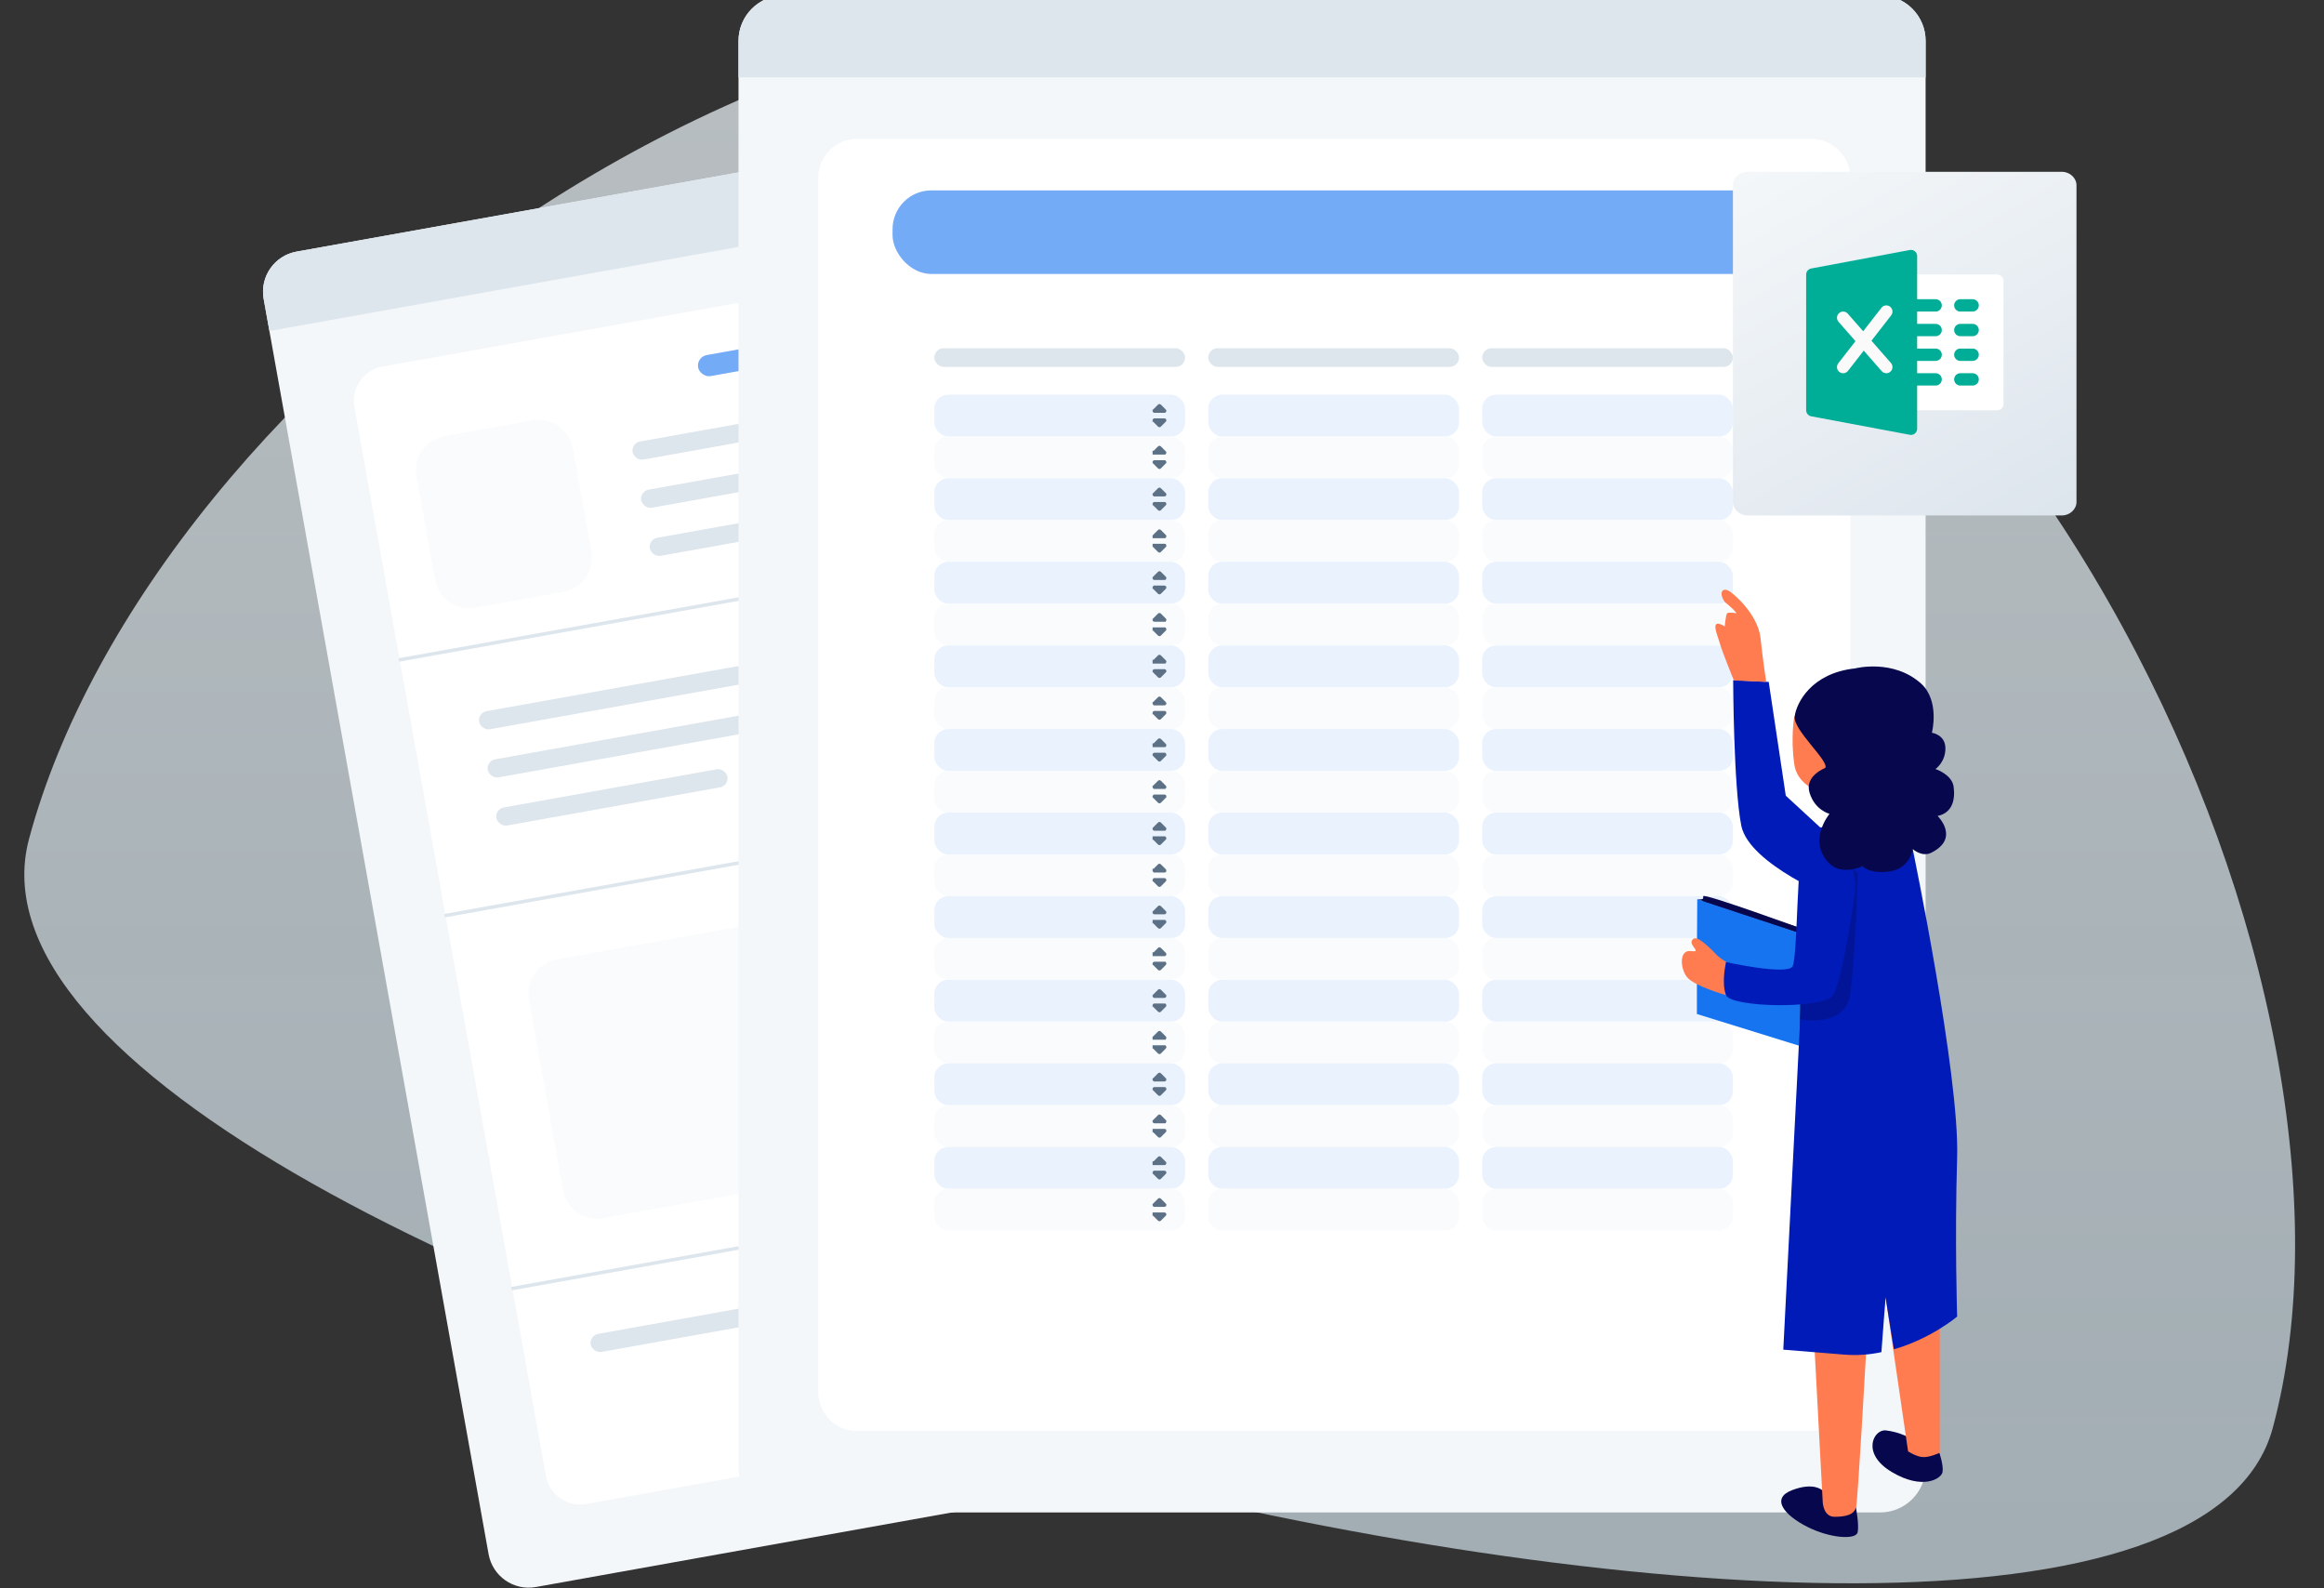 <svg width="382" height="261" viewBox="0 0 382 261" fill="none" xmlns="http://www.w3.org/2000/svg">
<rect x="0" y="0" width="382" height="261" fill="#333333" stroke="none"/>
<g clip-path="url(#clip0_1318_1925)">
<path opacity="0.7" fill-rule="evenodd" clip-rule="evenodd" d="M373.584 234.66C392.836 163.073 334.742 31.738 234.682 5.024C134.621 -21.689 24.829 63.29 4.786 137.817C-15.256 212.343 354.333 306.247 373.584 234.66Z" fill="url(#paint0_linear_1318_1925)"/>
<path d="M246.66 232.401C250.299 231.749 252.719 228.272 252.067 224.634C240.058 157.62 227.107 85.351 215.098 18.338C214.446 14.7 210.968 12.279 207.33 12.931L48.745 41.351C45.107 42.003 42.686 45.48 43.338 49.118C55.348 116.132 68.299 188.401 80.309 255.414C80.961 259.052 84.438 261.473 88.076 260.821C140.938 251.348 193.799 241.874 246.66 232.401Z" fill="#F4F7F9"/>
<path d="M234.441 222.425C237.541 221.869 239.604 218.906 239.048 215.806C228.82 158.735 217.791 97.188 207.563 40.117C207.008 37.017 204.044 34.955 200.944 35.51L62.864 60.255C59.764 60.811 57.701 63.774 58.256 66.874C68.484 123.945 79.514 185.492 89.741 242.563C90.297 245.663 93.26 247.725 96.36 247.17C142.387 238.921 188.414 230.673 234.441 222.425Z" fill="white"/>
<rect x="78.492" y="117.147" width="78.513" height="3.014" rx="1.507" transform="rotate(-10.16 78.492 117.147)" fill="#DDE5ED"/>
<rect x="79.909" y="125.058" width="103.555" height="3.014" rx="1.507" transform="rotate(-10.16 79.909 125.058)" fill="#DDE5ED"/>
<rect x="81.327" y="132.967" width="38.579" height="3.014" rx="1.507" transform="rotate(-10.16 81.327 132.967)" fill="#DDE5ED"/>
<rect x="96.831" y="219.484" width="38.579" height="3.014" rx="1.507" transform="rotate(-10.16 96.831 219.484)" fill="#DDE5ED"/>
<rect x="123.965" y="125.327" width="24.366" height="3.014" rx="1.507" transform="rotate(-10.16 123.965 125.327)" fill="#DDE5ED"/>
<rect x="139.469" y="211.842" width="24.366" height="3.014" rx="1.507" transform="rotate(-10.16 139.469 211.842)" fill="#DDE5ED"/>
<rect x="152.612" y="120.192" width="12.183" height="3.014" rx="1.507" transform="rotate(-10.16 152.612 120.192)" fill="#DDE5ED"/>
<rect x="168.117" y="206.709" width="12.183" height="3.014" rx="1.507" transform="rotate(-10.16 168.117 206.709)" fill="#DDE5ED"/>
<rect x="142.005" y="226.695" width="20.09" height="3.014" rx="1.507" transform="rotate(-10.16 142.005 226.695)" fill="#DDE5ED"/>
<rect x="169.268" y="117.209" width="14.89" height="3.014" rx="1.507" transform="rotate(-10.16 169.268 117.209)" fill="#DDE5ED"/>
<rect x="184.772" y="203.724" width="14.89" height="3.014" rx="1.507" transform="rotate(-10.16 184.772 203.724)" fill="#DDE5ED"/>
<rect x="188.588" y="113.745" width="17.598" height="3.014" rx="1.507" transform="rotate(-10.16 188.588 113.745)" fill="#DDE5ED"/>
<rect x="204.092" y="200.261" width="17.598" height="3.014" rx="1.507" transform="rotate(-10.16 204.092 200.261)" fill="#DDE5ED"/>
<rect x="163.768" y="101.865" width="39.933" height="3.014" rx="1.507" transform="rotate(-10.16 163.768 101.865)" fill="#DDE5ED"/>
<rect x="187.17" y="105.835" width="17.598" height="3.516" rx="1.758" transform="rotate(-10.16 187.17 105.835)" fill="#DDE5ED"/>
<path d="M92.608 97.27C95.708 96.714 97.77 93.751 97.215 90.651C96.212 85.058 95.179 79.291 94.177 73.697C93.621 70.597 90.658 68.535 87.558 69.09L73.076 71.686C69.976 72.241 67.913 75.204 68.469 78.304C69.471 83.898 70.505 89.665 71.507 95.258C72.063 98.358 75.026 100.421 78.126 99.865C82.953 99 87.78 98.135 92.608 97.27Z" fill="#F9FBFC"/>
<path d="M212.523 179.872C215.623 179.316 217.686 176.353 217.13 173.253C215.29 162.983 213.363 152.232 211.522 141.962C210.967 138.862 208.004 136.8 204.904 137.355L91.547 157.67C88.447 158.225 86.384 161.188 86.94 164.288C88.78 174.558 90.707 185.31 92.547 195.58C93.103 198.68 96.066 200.742 99.166 200.186C136.952 193.415 174.737 186.643 212.523 179.872Z" fill="#F9FBFC"/>
<line x1="65.56" y1="108.461" x2="214.867" y2="81.704" stroke="#DDE5ED" stroke-width="0.57"/>
<line x1="73.091" y1="150.483" x2="222.398" y2="123.726" stroke="#DDE5ED" stroke-width="0.57"/>
<line x1="84.077" y1="211.785" x2="233.384" y2="185.028" stroke="#DDE5ED" stroke-width="0.57"/>
<rect x="103.716" y="72.829" width="58.261" height="3.014" rx="1.507" transform="rotate(-10.16 103.716 72.829)" fill="#DDE5ED"/>
<rect x="105.133" y="80.739" width="76.845" height="3.014" rx="1.507" transform="rotate(-10.16 105.133 80.739)" fill="#DDE5ED"/>
<rect x="106.551" y="88.65" width="28.628" height="3.014" rx="1.507" transform="rotate(-10.16 106.551 88.65)" fill="#DDE5ED"/>
<rect x="138.191" y="82.979" width="18.081" height="3.014" rx="1.507" transform="rotate(-10.16 138.191 82.979)" fill="#DDE5ED"/>
<rect x="159.449" y="79.17" width="9.041" height="3.014" rx="1.507" transform="rotate(-10.16 159.449 79.17)" fill="#DDE5ED"/>
<rect x="171.808" y="76.954" width="11.05" height="3.014" rx="1.507" transform="rotate(-10.16 171.808 76.954)" fill="#DDE5ED"/>
<rect x="186.145" y="74.385" width="13.059" height="3.014" rx="1.507" transform="rotate(-10.16 186.145 74.385)" fill="#DDE5ED"/>
<rect x="166.996" y="61.489" width="29.633" height="3.014" rx="1.507" transform="rotate(-10.16 166.996 61.489)" fill="#DDE5ED"/>
<rect x="184.728" y="66.476" width="13.059" height="3.516" rx="1.758" transform="rotate(-10.16 184.728 66.476)" fill="#DDE5ED"/>
<rect x="114.443" y="58.661" width="37.669" height="3.516" rx="1.758" transform="rotate(-10.16 114.443 58.661)" fill="#1774F0" fill-opacity="0.6"/>
<rect x="166.141" y="221.861" width="15.57" height="3.516" rx="1.758" transform="rotate(-10.16 166.141 221.861)" fill="#1774F0" fill-opacity="0.6"/>
<path d="M43.338 49.119C42.686 45.481 45.107 42.003 48.745 41.351L207.33 12.931C210.968 12.279 214.446 14.7 215.098 18.338L216.043 23.614L44.284 54.395L43.338 49.119Z" fill="#DDE5ED"/>
<path d="M309.032 248.566C313.166 248.566 316.516 245.216 316.516 241.083C316.516 164.952 316.516 82.851 316.516 6.72C316.516 2.587 313.166 -0.763 309.032 -0.763H128.872C124.739 -0.763 121.389 2.587 121.389 6.72C121.389 82.851 121.389 164.952 121.389 241.083C121.389 245.216 124.74 248.566 128.873 248.566C188.926 248.566 248.979 248.566 309.032 248.566Z" fill="#F4F7F9"/>
<path d="M297.744 235.176C301.266 235.176 304.121 232.321 304.121 228.799C304.121 163.964 304.121 94.043 304.121 29.208C304.121 25.686 301.266 22.831 297.744 22.831H140.877C137.355 22.831 134.5 25.686 134.5 29.208C134.5 94.043 134.5 163.964 134.5 228.799C134.5 232.321 137.355 235.176 140.877 235.176C193.166 235.176 245.455 235.176 297.744 235.176Z" fill="white"/>
<rect x="153.579" y="57.237" width="41.211" height="3.053" rx="1.526" fill="#DDE5ED"/>
<rect x="153.579" y="64.869" width="41.211" height="6.868" rx="2.289" fill="#DAE9FC" fill-opacity="0.6"/>
<path d="M189.753 67.518L190.572 66.7C190.578 66.694 190.587 66.694 190.593 66.7L191.411 67.518C191.415 67.521 191.416 67.523 191.416 67.523L191.416 67.524C191.416 67.525 191.417 67.529 191.414 67.534C191.412 67.54 191.409 67.543 191.408 67.543L191.406 67.544C191.406 67.544 191.404 67.545 191.399 67.545H189.762C189.758 67.545 189.756 67.544 189.755 67.544L189.755 67.544C189.754 67.543 189.751 67.541 189.749 67.536C189.747 67.531 189.747 67.527 189.748 67.526C189.748 67.525 189.748 67.525 189.748 67.524C189.749 67.523 189.75 67.521 189.753 67.518ZM190.572 69.909L189.753 69.091C189.75 69.087 189.749 69.085 189.748 69.085C189.748 69.084 189.748 69.083 189.748 69.083C189.747 69.081 189.747 69.077 189.749 69.072C189.751 69.067 189.754 69.065 189.755 69.064L189.755 69.064C189.756 69.064 189.758 69.063 189.762 69.063H191.399C191.404 69.063 191.406 69.064 191.406 69.064L191.408 69.065C191.409 69.066 191.412 69.069 191.414 69.074C191.417 69.079 191.416 69.083 191.416 69.084L191.416 69.085C191.416 69.086 191.415 69.088 191.411 69.091L190.593 69.909C190.587 69.915 190.578 69.915 190.572 69.909Z" fill="#5D7186" stroke="#5D7186" stroke-width="0.6"/>
<rect x="153.579" y="71.737" width="41.211" height="6.868" rx="2.289" fill="#F9FBFC"/>
<path d="M189.753 74.386L190.572 73.568C190.578 73.562 190.587 73.562 190.593 73.568L191.411 74.386C191.415 74.389 191.416 74.391 191.416 74.392L191.416 74.393C191.416 74.394 191.417 74.398 191.414 74.403C191.412 74.408 191.409 74.411 191.408 74.412L191.406 74.413C191.406 74.413 191.404 74.413 191.399 74.413H189.762C189.758 74.413 189.756 74.413 189.755 74.413L189.755 74.412C189.754 74.412 189.751 74.41 189.749 74.405C189.747 74.4 189.747 74.396 189.748 74.394C189.748 74.394 189.748 74.393 189.748 74.392C189.749 74.392 189.75 74.389 189.753 74.386ZM190.572 76.777L189.753 75.959C189.75 75.956 189.749 75.954 189.748 75.953C189.748 75.952 189.748 75.952 189.748 75.951C189.747 75.95 189.747 75.946 189.749 75.941C189.751 75.936 189.754 75.933 189.755 75.933L189.755 75.933C189.756 75.933 189.758 75.932 189.762 75.932H191.399C191.404 75.932 191.406 75.933 191.406 75.933L191.408 75.933C191.409 75.934 191.412 75.937 191.414 75.942C191.417 75.948 191.416 75.951 191.416 75.953L191.416 75.954C191.416 75.954 191.415 75.956 191.411 75.959L190.593 76.777C190.587 76.783 190.578 76.783 190.572 76.777Z" fill="#5D7186" stroke="#5D7186" stroke-width="0.6"/>
<rect x="153.579" y="78.606" width="41.211" height="6.868" rx="2.289" fill="#DAE9FC" fill-opacity="0.6"/>
<path d="M189.753 81.254L190.572 80.437C190.578 80.431 190.587 80.431 190.593 80.437L191.411 81.254C191.415 81.258 191.416 81.26 191.416 81.26L191.416 81.261C191.416 81.262 191.417 81.266 191.414 81.271C191.412 81.277 191.409 81.279 191.408 81.28L191.406 81.281C191.406 81.281 191.404 81.282 191.399 81.282H189.762C189.758 81.282 189.756 81.281 189.755 81.281L189.755 81.281C189.754 81.28 189.751 81.278 189.749 81.273C189.747 81.268 189.747 81.264 189.748 81.263C189.748 81.262 189.748 81.261 189.748 81.261C189.749 81.26 189.75 81.258 189.753 81.254ZM190.572 83.645L189.753 82.828C189.75 82.824 189.749 82.822 189.748 82.821C189.748 82.821 189.748 82.82 189.748 82.82C189.747 82.818 189.747 82.814 189.749 82.809C189.751 82.804 189.754 82.802 189.755 82.801L189.755 82.801C189.756 82.801 189.758 82.8 189.762 82.8H191.399C191.404 82.8 191.406 82.801 191.406 82.801L191.408 82.802C191.409 82.803 191.412 82.805 191.414 82.811C191.417 82.816 191.416 82.82 191.416 82.821L191.416 82.822C191.416 82.822 191.415 82.824 191.411 82.828L190.593 83.645C190.587 83.651 190.578 83.651 190.572 83.645Z" fill="#5D7186" stroke="#5D7186" stroke-width="0.6"/>
<rect x="153.579" y="85.474" width="41.211" height="6.868" rx="2.289" fill="#F9FBFC"/>
<path d="M189.753 88.123L190.572 87.305C190.578 87.299 190.587 87.299 190.593 87.305L191.411 88.123C191.415 88.126 191.416 88.128 191.416 88.128L191.416 88.13C191.416 88.131 191.417 88.135 191.414 88.14C191.412 88.145 191.409 88.148 191.408 88.149L191.406 88.149C191.406 88.15 191.404 88.15 191.399 88.15H189.762C189.758 88.15 189.756 88.15 189.755 88.15L189.755 88.149C189.754 88.149 189.751 88.147 189.749 88.141C189.747 88.136 189.747 88.133 189.748 88.131C189.748 88.13 189.748 88.13 189.748 88.129C189.749 88.128 189.75 88.126 189.753 88.123ZM190.572 90.514L189.753 89.696C189.75 89.693 189.749 89.691 189.748 89.69C189.748 89.689 189.748 89.689 189.748 89.688C189.747 89.686 189.747 89.683 189.749 89.677C189.751 89.672 189.754 89.67 189.755 89.67L189.755 89.669C189.756 89.669 189.758 89.669 189.762 89.669H191.399C191.404 89.669 191.406 89.669 191.406 89.669L191.408 89.67C191.409 89.671 191.412 89.674 191.414 89.679C191.417 89.684 191.416 89.688 191.416 89.689L191.416 89.691C191.416 89.691 191.415 89.693 191.411 89.696L190.593 90.514C190.587 90.52 190.578 90.52 190.572 90.514Z" fill="#5D7186" stroke="#5D7186" stroke-width="0.6"/>
<rect x="153.579" y="92.343" width="41.211" height="6.868" rx="2.289" fill="#DAE9FC" fill-opacity="0.6"/>
<path d="M189.753 94.991L190.572 94.174C190.578 94.168 190.587 94.168 190.593 94.174L191.411 94.991C191.415 94.995 191.416 94.996 191.416 94.997L191.416 94.998C191.416 94.999 191.417 95.003 191.414 95.008C191.412 95.013 191.409 95.016 191.408 95.017L191.406 95.018C191.406 95.018 191.404 95.019 191.399 95.019H189.762C189.758 95.019 189.756 95.018 189.755 95.018L189.755 95.018C189.754 95.017 189.751 95.015 189.749 95.01C189.747 95.005 189.747 95.001 189.748 94.999C189.748 94.999 189.748 94.998 189.748 94.998C189.749 94.997 189.75 94.995 189.753 94.991ZM190.572 97.382L189.753 96.564C189.75 96.561 189.749 96.559 189.748 96.558C189.748 96.558 189.748 96.557 189.748 96.556C189.747 96.555 189.747 96.551 189.749 96.546C189.751 96.541 189.754 96.539 189.755 96.538L189.755 96.538C189.756 96.538 189.758 96.537 189.762 96.537H191.399C191.404 96.537 191.406 96.538 191.406 96.538L191.408 96.539C191.409 96.54 191.412 96.542 191.414 96.548C191.417 96.553 191.416 96.557 191.416 96.558L191.416 96.559C191.416 96.559 191.415 96.561 191.411 96.564L190.593 97.382C190.587 97.388 190.578 97.388 190.572 97.382Z" fill="#5D7186" stroke="#5D7186" stroke-width="0.6"/>
<rect x="153.579" y="99.211" width="41.211" height="6.868" rx="2.289" fill="#F9FBFC"/>
<path d="M189.753 101.86L190.572 101.042C190.578 101.036 190.587 101.036 190.593 101.042L191.411 101.86C191.415 101.863 191.416 101.865 191.416 101.865L191.416 101.866C191.416 101.868 191.417 101.871 191.414 101.877C191.412 101.882 191.409 101.885 191.408 101.886L191.406 101.886C191.406 101.886 191.404 101.887 191.399 101.887H189.762C189.758 101.887 189.756 101.886 189.755 101.886L189.755 101.886C189.754 101.886 189.751 101.883 189.749 101.878C189.747 101.873 189.747 101.869 189.748 101.868C189.748 101.867 189.748 101.867 189.748 101.866C189.749 101.865 189.75 101.863 189.753 101.86ZM190.572 104.251L189.753 103.433C189.75 103.429 189.749 103.427 189.748 103.427C189.748 103.426 189.748 103.425 189.748 103.425C189.747 103.423 189.747 103.419 189.749 103.414C189.751 103.409 189.754 103.407 189.755 103.407L189.755 103.406C189.756 103.406 189.758 103.406 189.762 103.406H191.399C191.404 103.406 191.406 103.406 191.406 103.406L191.408 103.407C191.409 103.408 191.412 103.411 191.414 103.416C191.417 103.421 191.416 103.425 191.416 103.426L191.416 103.427C191.416 103.428 191.415 103.43 191.411 103.433L190.593 104.251C190.587 104.257 190.578 104.257 190.572 104.251Z" fill="#5D7186" stroke="#5D7186" stroke-width="0.6"/>
<rect x="153.579" y="106.079" width="41.211" height="6.868" rx="2.289" fill="#DAE9FC" fill-opacity="0.6"/>
<path d="M189.753 108.728L190.572 107.91C190.578 107.904 190.587 107.904 190.593 107.91L191.411 108.728C191.415 108.731 191.416 108.733 191.416 108.734L191.416 108.735C191.416 108.736 191.417 108.74 191.414 108.745C191.412 108.75 191.409 108.753 191.408 108.754L191.406 108.755C191.406 108.755 191.404 108.755 191.399 108.755H189.762C189.758 108.755 189.756 108.755 189.755 108.755L189.755 108.754C189.754 108.754 189.751 108.752 189.749 108.747C189.747 108.742 189.747 108.738 189.748 108.736C189.748 108.736 189.748 108.735 189.748 108.734C189.749 108.734 189.75 108.732 189.753 108.728ZM190.572 111.119L189.753 110.301C189.75 110.298 189.749 110.296 189.748 110.295C189.748 110.294 189.748 110.294 189.748 110.293C189.747 110.292 189.747 110.288 189.749 110.283C189.751 110.278 189.754 110.275 189.755 110.275L189.755 110.275C189.756 110.275 189.758 110.274 189.762 110.274H191.399C191.404 110.274 191.406 110.275 191.406 110.275L191.408 110.276C191.409 110.276 191.412 110.279 191.414 110.284C191.417 110.29 191.416 110.293 191.416 110.295L191.416 110.296C191.416 110.296 191.415 110.298 191.411 110.301L190.593 111.119C190.587 111.125 190.578 111.125 190.572 111.119Z" fill="#5D7186" stroke="#5D7186" stroke-width="0.6"/>
<rect x="153.579" y="112.948" width="41.211" height="6.868" rx="2.289" fill="#F9FBFC"/>
<path d="M189.753 115.597L190.572 114.779C190.578 114.773 190.587 114.773 190.593 114.779L191.411 115.597C191.415 115.6 191.416 115.602 191.416 115.602L191.416 115.603C191.416 115.604 191.417 115.608 191.414 115.613C191.412 115.619 191.409 115.621 191.408 115.622L191.406 115.623C191.406 115.623 191.404 115.624 191.399 115.624H189.762C189.758 115.624 189.756 115.623 189.755 115.623L189.755 115.623C189.754 115.622 189.751 115.62 189.749 115.615C189.747 115.61 189.747 115.606 189.748 115.605C189.748 115.604 189.748 115.603 189.748 115.603C189.749 115.602 189.75 115.6 189.753 115.597ZM190.572 117.987L189.753 117.17C189.75 117.166 189.749 117.164 189.748 117.164C189.748 117.163 189.748 117.162 189.748 117.162C189.747 117.16 189.747 117.156 189.749 117.151C189.751 117.146 189.754 117.144 189.755 117.143L189.755 117.143C189.756 117.143 189.758 117.142 189.762 117.142H191.399C191.404 117.142 191.406 117.143 191.406 117.143L191.408 117.144C191.409 117.145 191.412 117.148 191.414 117.153C191.417 117.158 191.416 117.162 191.416 117.163L191.416 117.164C191.416 117.165 191.415 117.166 191.411 117.17L190.593 117.987C190.587 117.993 190.578 117.993 190.572 117.987Z" fill="#5D7186" stroke="#5D7186" stroke-width="0.6"/>
<rect x="153.579" y="119.816" width="41.211" height="6.868" rx="2.289" fill="#DAE9FC" fill-opacity="0.6"/>
<path d="M189.753 122.465L190.572 121.647C190.578 121.641 190.587 121.641 190.593 121.647L191.411 122.465C191.415 122.468 191.416 122.47 191.416 122.471L191.416 122.472C191.416 122.473 191.417 122.477 191.414 122.482C191.412 122.487 191.409 122.49 191.408 122.491L191.406 122.492C191.406 122.492 191.404 122.492 191.399 122.492H189.762C189.758 122.492 189.756 122.492 189.755 122.492L189.755 122.491C189.754 122.491 189.751 122.489 189.749 122.484C189.747 122.479 189.747 122.475 189.748 122.473C189.748 122.472 189.748 122.472 189.748 122.471C189.749 122.471 189.75 122.468 189.753 122.465ZM190.572 124.856L189.753 124.038C189.75 124.035 189.749 124.033 189.748 124.032C189.748 124.031 189.748 124.031 189.748 124.03C189.747 124.028 189.747 124.025 189.749 124.02C189.751 124.015 189.754 124.012 189.755 124.012L189.755 124.012C189.756 124.011 189.758 124.011 189.762 124.011H191.399C191.404 124.011 191.406 124.011 191.406 124.012L191.408 124.012C191.409 124.013 191.412 124.016 191.414 124.021C191.417 124.027 191.416 124.03 191.416 124.032L191.416 124.033C191.416 124.033 191.415 124.035 191.411 124.038L190.593 124.856C190.587 124.862 190.578 124.862 190.572 124.856Z" fill="#5D7186" stroke="#5D7186" stroke-width="0.6"/>
<rect x="153.579" y="126.685" width="41.211" height="6.868" rx="2.289" fill="#F9FBFC"/>
<path d="M189.753 129.333L190.572 128.516C190.578 128.51 190.587 128.51 190.593 128.516L191.411 129.333C191.415 129.337 191.416 129.339 191.416 129.339L191.416 129.34C191.416 129.341 191.417 129.345 191.414 129.35C191.412 129.356 191.409 129.358 191.408 129.359L191.406 129.36C191.406 129.36 191.404 129.361 191.399 129.361H189.762C189.758 129.361 189.756 129.36 189.755 129.36L189.755 129.36C189.754 129.359 189.751 129.357 189.749 129.352C189.747 129.347 189.747 129.343 189.748 129.341C189.748 129.341 189.748 129.34 189.748 129.34C189.749 129.339 189.75 129.337 189.753 129.333ZM190.572 131.724L189.753 130.907C189.75 130.903 189.749 130.901 189.748 130.9C189.748 130.9 189.748 130.899 189.748 130.898C189.747 130.897 189.747 130.893 189.749 130.888C189.751 130.883 189.754 130.881 189.755 130.88L189.755 130.88C189.756 130.88 189.758 130.879 189.762 130.879H191.399C191.404 130.879 191.406 130.88 191.406 130.88L191.408 130.881C191.409 130.882 191.412 130.884 191.414 130.89C191.417 130.895 191.416 130.899 191.416 130.9L191.416 130.901C191.416 130.901 191.415 130.903 191.411 130.907L190.593 131.724C190.587 131.73 190.578 131.73 190.572 131.724Z" fill="#5D7186" stroke="#5D7186" stroke-width="0.6"/>
<rect x="153.579" y="133.553" width="41.211" height="6.868" rx="2.289" fill="#DAE9FC" fill-opacity="0.6"/>
<path d="M189.753 136.202L190.572 135.384C190.578 135.378 190.587 135.378 190.593 135.384L191.411 136.202C191.415 136.205 191.416 136.207 191.416 136.207L191.416 136.208C191.416 136.21 191.417 136.213 191.414 136.219C191.412 136.224 191.409 136.227 191.408 136.228L191.406 136.228C191.406 136.229 191.404 136.229 191.399 136.229H189.762C189.758 136.229 189.756 136.229 189.755 136.228L189.755 136.228C189.754 136.228 189.751 136.225 189.749 136.22C189.747 136.215 189.747 136.212 189.748 136.21C189.748 136.209 189.748 136.209 189.748 136.208C189.749 136.207 189.75 136.205 189.753 136.202ZM190.572 138.593L189.753 137.775C189.75 137.772 189.749 137.769 189.748 137.769C189.748 137.768 189.748 137.768 189.748 137.767C189.747 137.765 189.747 137.761 189.749 137.756C189.751 137.751 189.754 137.749 189.755 137.749L189.755 137.748C189.756 137.748 189.758 137.748 189.762 137.748H191.399C191.404 137.748 191.406 137.748 191.406 137.748L191.408 137.749C191.409 137.75 191.412 137.753 191.414 137.758C191.417 137.763 191.416 137.767 191.416 137.768L191.416 137.769C191.416 137.77 191.415 137.772 191.411 137.775L190.593 138.593C190.587 138.599 190.578 138.599 190.572 138.593Z" fill="#5D7186" stroke="#5D7186" stroke-width="0.6"/>
<rect x="153.579" y="140.422" width="41.211" height="6.868" rx="2.289" fill="#F9FBFC"/>
<path d="M189.753 143.07L190.572 142.253C190.578 142.247 190.587 142.247 190.593 142.253L191.411 143.07C191.415 143.073 191.416 143.075 191.416 143.076L191.416 143.077C191.416 143.078 191.417 143.082 191.414 143.087C191.412 143.092 191.409 143.095 191.408 143.096L191.406 143.097C191.406 143.097 191.404 143.098 191.399 143.098H189.762C189.758 143.098 189.756 143.097 189.755 143.097L189.755 143.097C189.754 143.096 189.751 143.094 189.749 143.089C189.747 143.084 189.747 143.08 189.748 143.078C189.748 143.078 189.748 143.077 189.748 143.076C189.749 143.076 189.75 143.074 189.753 143.07ZM190.572 145.461L189.753 144.643C189.75 144.64 189.749 144.638 189.748 144.637C189.748 144.637 189.748 144.636 189.748 144.635C189.747 144.634 189.747 144.63 189.749 144.625C189.751 144.62 189.754 144.618 189.755 144.617L189.755 144.617C189.756 144.617 189.758 144.616 189.762 144.616H191.399C191.404 144.616 191.406 144.617 191.406 144.617L191.408 144.618C191.409 144.618 191.412 144.621 191.414 144.627C191.417 144.632 191.416 144.636 191.416 144.637L191.416 144.638C191.416 144.638 191.415 144.64 191.411 144.643L190.593 145.461C190.587 145.467 190.578 145.467 190.572 145.461Z" fill="#5D7186" stroke="#5D7186" stroke-width="0.6"/>
<rect x="153.579" y="147.29" width="41.211" height="6.868" rx="2.289" fill="#DAE9FC" fill-opacity="0.6"/>
<path d="M189.753 149.939L190.572 149.121C190.578 149.115 190.587 149.115 190.593 149.121L191.411 149.939C191.415 149.942 191.416 149.944 191.416 149.944L191.416 149.945C191.416 149.947 191.417 149.95 191.414 149.956C191.412 149.961 191.409 149.964 191.408 149.964L191.406 149.965C191.406 149.965 191.404 149.966 191.399 149.966H189.762C189.758 149.966 189.756 149.965 189.755 149.965L189.755 149.965C189.754 149.965 189.751 149.962 189.749 149.957C189.747 149.952 189.747 149.948 189.748 149.947C189.748 149.946 189.748 149.946 189.748 149.945C189.749 149.944 189.75 149.942 189.753 149.939ZM190.572 152.33L189.753 151.512C189.75 151.508 189.749 151.506 189.748 151.506C189.748 151.505 189.748 151.504 189.748 151.504C189.747 151.502 189.747 151.498 189.749 151.493C189.751 151.488 189.754 151.486 189.755 151.486L189.755 151.485C189.756 151.485 189.758 151.485 189.762 151.485H191.399C191.404 151.485 191.406 151.485 191.406 151.485L191.408 151.486C191.409 151.487 191.412 151.49 191.414 151.495C191.417 151.5 191.416 151.504 191.416 151.505L191.416 151.506C191.416 151.507 191.415 151.509 191.411 151.512L190.593 152.33C190.587 152.336 190.578 152.336 190.572 152.33Z" fill="#5D7186" stroke="#5D7186" stroke-width="0.6"/>
<rect x="153.579" y="154.158" width="41.211" height="6.868" rx="2.289" fill="#F9FBFC"/>
<path d="M189.753 156.807L190.572 155.989C190.578 155.983 190.587 155.983 190.593 155.989L191.411 156.807C191.415 156.81 191.416 156.812 191.416 156.813L191.416 156.814C191.416 156.815 191.417 156.819 191.414 156.824C191.412 156.829 191.409 156.832 191.408 156.833L191.406 156.834C191.406 156.834 191.404 156.834 191.399 156.834H189.762C189.758 156.834 189.756 156.834 189.755 156.834L189.755 156.833C189.754 156.833 189.751 156.831 189.749 156.826C189.747 156.821 189.747 156.817 189.748 156.815C189.748 156.815 189.748 156.814 189.748 156.813C189.749 156.813 189.75 156.811 189.753 156.807ZM190.572 159.198L189.753 158.38C189.75 158.377 189.749 158.375 189.748 158.374C189.748 158.373 189.748 158.373 189.748 158.372C189.747 158.371 189.747 158.367 189.749 158.362C189.751 158.357 189.754 158.354 189.755 158.354L189.755 158.354C189.756 158.354 189.758 158.353 189.762 158.353H191.399C191.404 158.353 191.406 158.354 191.406 158.354L191.408 158.354C191.409 158.355 191.412 158.358 191.414 158.363C191.417 158.369 191.416 158.372 191.416 158.374L191.416 158.375C191.416 158.375 191.415 158.377 191.411 158.38L190.593 159.198C190.587 159.204 190.578 159.204 190.572 159.198Z" fill="#5D7186" stroke="#5D7186" stroke-width="0.6"/>
<rect x="153.579" y="161.027" width="41.211" height="6.868" rx="2.289" fill="#DAE9FC" fill-opacity="0.6"/>
<path d="M189.753 163.676L190.572 162.858C190.578 162.852 190.587 162.852 190.593 162.858L191.411 163.676C191.415 163.679 191.416 163.681 191.416 163.681L191.416 163.682C191.416 163.683 191.417 163.687 191.414 163.692C191.412 163.698 191.409 163.7 191.408 163.701L191.406 163.702C191.406 163.702 191.404 163.703 191.399 163.703H189.762C189.758 163.703 189.756 163.702 189.755 163.702L189.755 163.702C189.754 163.701 189.751 163.699 189.749 163.694C189.747 163.689 189.747 163.685 189.748 163.684C189.748 163.683 189.748 163.682 189.748 163.682C189.749 163.681 189.75 163.679 189.753 163.676ZM190.572 166.066L189.753 165.249C189.75 165.245 189.749 165.243 189.748 165.243C189.748 165.242 189.748 165.241 189.748 165.241C189.747 165.239 189.747 165.235 189.749 165.23C189.751 165.225 189.754 165.223 189.755 165.222L189.755 165.222C189.756 165.222 189.758 165.221 189.762 165.221H191.399C191.404 165.221 191.406 165.222 191.406 165.222L191.408 165.223C191.409 165.224 191.412 165.227 191.414 165.232C191.417 165.237 191.416 165.241 191.416 165.242L191.416 165.243C191.416 165.244 191.415 165.245 191.411 165.249L190.593 166.066C190.587 166.072 190.578 166.072 190.572 166.066Z" fill="#5D7186" stroke="#5D7186" stroke-width="0.6"/>
<rect x="153.579" y="167.895" width="41.211" height="6.868" rx="2.289" fill="#F9FBFC"/>
<path d="M189.753 170.544L190.572 169.726C190.578 169.72 190.587 169.72 190.593 169.726L191.411 170.544C191.415 170.547 191.416 170.549 191.416 170.549L191.416 170.551C191.416 170.552 191.417 170.556 191.414 170.561C191.412 170.566 191.409 170.569 191.408 170.57L191.406 170.57C191.406 170.571 191.404 170.571 191.399 170.571H189.762C189.758 170.571 189.756 170.571 189.755 170.571L189.755 170.57C189.754 170.57 189.751 170.567 189.749 170.563C189.747 170.558 189.747 170.554 189.748 170.552C189.748 170.551 189.748 170.551 189.748 170.55C189.749 170.549 189.75 170.547 189.753 170.544ZM190.572 172.935L189.753 172.117C189.75 172.114 189.749 172.112 189.748 172.111C189.748 172.11 189.748 172.11 189.748 172.109C189.747 172.107 189.747 172.103 189.749 172.099C189.751 172.094 189.754 172.091 189.755 172.091L189.755 172.09C189.756 172.09 189.758 172.09 189.762 172.09H191.399C191.404 172.09 191.406 172.09 191.406 172.091L191.408 172.091C191.409 172.092 191.412 172.095 191.414 172.1C191.417 172.105 191.416 172.109 191.416 172.11L191.416 172.112C191.416 172.112 191.415 172.114 191.411 172.117L190.593 172.935C190.587 172.941 190.578 172.941 190.572 172.935Z" fill="#5D7186" stroke="#5D7186" stroke-width="0.6"/>
<rect x="153.579" y="174.764" width="41.211" height="6.868" rx="2.289" fill="#DAE9FC" fill-opacity="0.6"/>
<path d="M189.753 177.412L190.572 176.595C190.578 176.589 190.587 176.589 190.593 176.595L191.411 177.412C191.415 177.416 191.416 177.417 191.416 177.418L191.416 177.419C191.416 177.42 191.417 177.424 191.414 177.429C191.412 177.434 191.409 177.437 191.408 177.438L191.406 177.439C191.406 177.439 191.404 177.44 191.399 177.44H189.762C189.758 177.44 189.756 177.439 189.755 177.439L189.755 177.439C189.754 177.438 189.751 177.436 189.749 177.431C189.747 177.426 189.747 177.422 189.748 177.42C189.748 177.42 189.748 177.419 189.748 177.419C189.749 177.418 189.75 177.416 189.753 177.412ZM190.572 179.803L189.753 178.985C189.75 178.982 189.749 178.98 189.748 178.979C189.748 178.979 189.748 178.978 189.748 178.977C189.747 178.976 189.747 178.972 189.749 178.967C189.751 178.962 189.754 178.96 189.755 178.959L189.755 178.959C189.756 178.959 189.758 178.958 189.762 178.958H191.399C191.404 178.958 191.406 178.959 191.406 178.959L191.408 178.96C191.409 178.961 191.412 178.963 191.414 178.969C191.417 178.974 191.416 178.978 191.416 178.979L191.416 178.98C191.416 178.98 191.415 178.982 191.411 178.985L190.593 179.803C190.587 179.809 190.578 179.809 190.572 179.803Z" fill="#5D7186" stroke="#5D7186" stroke-width="0.6"/>
<rect x="153.579" y="181.632" width="41.211" height="6.868" rx="2.289" fill="#F9FBFC"/>
<path d="M189.753 184.281L190.572 183.463C190.578 183.457 190.587 183.457 190.593 183.463L191.411 184.281C191.415 184.284 191.416 184.286 191.416 184.286L191.416 184.287C191.416 184.289 191.417 184.292 191.414 184.298C191.412 184.303 191.409 184.306 191.408 184.307L191.406 184.307C191.406 184.308 191.404 184.308 191.399 184.308H189.762C189.758 184.308 189.756 184.308 189.755 184.307L189.755 184.307C189.754 184.307 189.751 184.304 189.749 184.299C189.747 184.294 189.747 184.29 189.748 184.289C189.748 184.288 189.748 184.288 189.748 184.287C189.749 184.286 189.75 184.284 189.753 184.281ZM190.572 186.672L189.753 185.854C189.75 185.851 189.749 185.848 189.748 185.848C189.748 185.847 189.748 185.847 189.748 185.846C189.747 185.844 189.747 185.84 189.749 185.835C189.751 185.83 189.754 185.828 189.755 185.828L189.755 185.827C189.756 185.827 189.758 185.827 189.762 185.827H191.399C191.404 185.827 191.406 185.827 191.406 185.827L191.408 185.828C191.409 185.829 191.412 185.832 191.414 185.837C191.417 185.842 191.416 185.846 191.416 185.847L191.416 185.848C191.416 185.849 191.415 185.851 191.411 185.854L190.593 186.672C190.587 186.678 190.578 186.678 190.572 186.672Z" fill="#5D7186" stroke="#5D7186" stroke-width="0.6"/>
<rect x="153.579" y="188.5" width="41.211" height="6.868" rx="2.289" fill="#DAE9FC" fill-opacity="0.6"/>
<path d="M189.753 191.149L190.572 190.332C190.578 190.326 190.587 190.326 190.593 190.332L191.411 191.149C191.415 191.152 191.416 191.154 191.416 191.155L191.416 191.156C191.416 191.157 191.417 191.161 191.414 191.166C191.412 191.171 191.409 191.174 191.408 191.175L191.406 191.176C191.406 191.176 191.404 191.177 191.399 191.177H189.762C189.758 191.177 189.756 191.176 189.755 191.176L189.755 191.175C189.754 191.175 189.751 191.173 189.749 191.168C189.747 191.163 189.747 191.159 189.748 191.157C189.748 191.157 189.748 191.156 189.748 191.155C189.749 191.155 189.75 191.153 189.753 191.149ZM190.572 193.54L189.753 192.722C189.75 192.719 189.749 192.717 189.748 192.716C189.748 192.715 189.748 192.715 189.748 192.714C189.747 192.713 189.747 192.709 189.749 192.704C189.751 192.699 189.754 192.697 189.755 192.696L189.755 192.696C189.756 192.696 189.758 192.695 189.762 192.695H191.399C191.404 192.695 191.406 192.696 191.406 192.696L191.408 192.697C191.409 192.697 191.412 192.7 191.414 192.705C191.417 192.711 191.416 192.715 191.416 192.716L191.416 192.717C191.416 192.717 191.415 192.719 191.411 192.722L190.593 193.54C190.587 193.546 190.578 193.546 190.572 193.54Z" fill="#5D7186" stroke="#5D7186" stroke-width="0.6"/>
<rect x="153.579" y="195.369" width="41.211" height="6.868" rx="2.289" fill="#F9FBFC"/>
<path d="M189.753 198.018L190.572 197.2C190.578 197.194 190.587 197.194 190.593 197.2L191.411 198.018C191.415 198.021 191.416 198.023 191.416 198.023L191.416 198.024C191.416 198.025 191.417 198.029 191.414 198.034C191.412 198.04 191.409 198.043 191.408 198.043L191.406 198.044C191.406 198.044 191.404 198.045 191.399 198.045H189.762C189.758 198.045 189.756 198.044 189.755 198.044L189.755 198.044C189.754 198.043 189.751 198.041 189.749 198.036C189.747 198.031 189.747 198.027 189.748 198.026C189.748 198.025 189.748 198.025 189.748 198.024C189.749 198.023 189.75 198.021 189.753 198.018ZM190.572 200.408L189.753 199.591C189.75 199.587 189.749 199.585 189.748 199.585C189.748 199.584 189.748 199.583 189.748 199.583C189.747 199.581 189.747 199.577 189.749 199.572C189.751 199.567 189.754 199.565 189.755 199.565L189.755 199.564C189.756 199.564 189.758 199.563 189.762 199.563H191.399C191.404 199.563 191.406 199.564 191.406 199.564L191.408 199.565C191.409 199.566 191.412 199.569 191.414 199.574C191.417 199.579 191.416 199.583 191.416 199.584L191.416 199.585C191.416 199.586 191.415 199.588 191.411 199.591L190.593 200.408C190.587 200.414 190.578 200.414 190.572 200.408Z" fill="#5D7186" stroke="#5D7186" stroke-width="0.6"/>
<rect x="198.605" y="57.237" width="41.211" height="3.053" rx="1.526" fill="#DDE5ED"/>
<rect x="198.605" y="64.869" width="41.211" height="6.868" rx="2.289" fill="#DAE9FC" fill-opacity="0.6"/>
<rect x="198.605" y="71.737" width="41.211" height="6.868" rx="2.289" fill="#F9FBFC"/>
<rect x="198.605" y="78.606" width="41.211" height="6.868" rx="2.289" fill="#DAE9FC" fill-opacity="0.6"/>
<rect x="198.605" y="85.474" width="41.211" height="6.868" rx="2.289" fill="#F9FBFC"/>
<rect x="198.605" y="92.343" width="41.211" height="6.868" rx="2.289" fill="#DAE9FC" fill-opacity="0.6"/>
<rect x="198.605" y="99.211" width="41.211" height="6.868" rx="2.289" fill="#F9FBFC"/>
<rect x="198.605" y="106.079" width="41.211" height="6.868" rx="2.289" fill="#DAE9FC" fill-opacity="0.6"/>
<rect x="198.605" y="112.948" width="41.211" height="6.868" rx="2.289" fill="#F9FBFC"/>
<rect x="198.605" y="119.816" width="41.211" height="6.868" rx="2.289" fill="#DAE9FC" fill-opacity="0.6"/>
<rect x="198.605" y="126.685" width="41.211" height="6.868" rx="2.289" fill="#F9FBFC"/>
<rect x="198.605" y="133.553" width="41.211" height="6.868" rx="2.289" fill="#DAE9FC" fill-opacity="0.6"/>
<rect x="198.605" y="140.422" width="41.211" height="6.868" rx="2.289" fill="#F9FBFC"/>
<rect x="198.605" y="147.29" width="41.211" height="6.868" rx="2.289" fill="#DAE9FC" fill-opacity="0.6"/>
<rect x="198.605" y="154.158" width="41.211" height="6.868" rx="2.289" fill="#F9FBFC"/>
<rect x="198.605" y="161.027" width="41.211" height="6.868" rx="2.289" fill="#DAE9FC" fill-opacity="0.6"/>
<rect x="198.605" y="167.895" width="41.211" height="6.868" rx="2.289" fill="#F9FBFC"/>
<rect x="198.605" y="174.764" width="41.211" height="6.868" rx="2.289" fill="#DAE9FC" fill-opacity="0.6"/>
<rect x="198.605" y="181.632" width="41.211" height="6.868" rx="2.289" fill="#F9FBFC"/>
<rect x="198.605" y="188.5" width="41.211" height="6.868" rx="2.289" fill="#DAE9FC" fill-opacity="0.6"/>
<rect x="198.605" y="195.369" width="41.211" height="6.868" rx="2.289" fill="#F9FBFC"/>
<rect x="243.632" y="57.237" width="41.211" height="3.053" rx="1.526" fill="#DDE5ED"/>
<rect x="243.632" y="64.869" width="41.211" height="6.868" rx="2.289" fill="#DAE9FC" fill-opacity="0.6"/>
<rect x="243.632" y="71.737" width="41.211" height="6.868" rx="2.289" fill="#F9FBFC"/>
<rect x="243.632" y="78.606" width="41.211" height="6.868" rx="2.289" fill="#DAE9FC" fill-opacity="0.6"/>
<rect x="243.632" y="85.474" width="41.211" height="6.868" rx="2.289" fill="#F9FBFC"/>
<rect x="243.632" y="92.343" width="41.211" height="6.868" rx="2.289" fill="#DAE9FC" fill-opacity="0.6"/>
<rect x="243.632" y="99.211" width="41.211" height="6.868" rx="2.289" fill="#F9FBFC"/>
<rect x="243.632" y="106.079" width="41.211" height="6.868" rx="2.289" fill="#DAE9FC" fill-opacity="0.6"/>
<rect x="243.632" y="112.948" width="41.211" height="6.868" rx="2.289" fill="#F9FBFC"/>
<rect x="243.632" y="119.816" width="41.211" height="6.868" rx="2.289" fill="#DAE9FC" fill-opacity="0.6"/>
<rect x="243.632" y="126.685" width="41.211" height="6.868" rx="2.289" fill="#F9FBFC"/>
<rect x="243.632" y="133.553" width="41.211" height="6.868" rx="2.289" fill="#DAE9FC" fill-opacity="0.6"/>
<rect x="243.632" y="140.422" width="41.211" height="6.868" rx="2.289" fill="#F9FBFC"/>
<rect x="243.632" y="147.29" width="41.211" height="6.868" rx="2.289" fill="#DAE9FC" fill-opacity="0.6"/>
<rect x="243.632" y="154.158" width="41.211" height="6.868" rx="2.289" fill="#F9FBFC"/>
<rect x="243.632" y="161.027" width="41.211" height="6.868" rx="2.289" fill="#DAE9FC" fill-opacity="0.6"/>
<rect x="243.632" y="167.895" width="41.211" height="6.868" rx="2.289" fill="#F9FBFC"/>
<rect x="243.632" y="174.764" width="41.211" height="6.868" rx="2.289" fill="#DAE9FC" fill-opacity="0.6"/>
<rect x="243.632" y="181.632" width="41.211" height="6.868" rx="2.289" fill="#F9FBFC"/>
<rect x="243.632" y="188.5" width="41.211" height="6.868" rx="2.289" fill="#DAE9FC" fill-opacity="0.6"/>
<rect x="243.632" y="195.369" width="41.211" height="6.868" rx="2.289" fill="#F9FBFC"/>
<rect x="146.711" y="31.29" width="145" height="13.737" rx="6.377" fill="#1774F0" fill-opacity="0.6"/>
<path d="M121.389 6.72C121.389 2.587 124.739 -0.763 128.872 -0.763H309.032C313.166 -0.763 316.516 2.587 316.516 6.72V12.714H121.389V6.72Z" fill="#DDE5ED"/>
<path d="M287.226 84.71H338.932C340.216 84.71 341.316 83.697 341.316 82.499V30.448C341.316 29.25 340.216 28.237 338.932 28.237H287.226C285.942 28.237 284.842 29.25 284.842 30.448V82.499C284.842 83.697 285.942 84.71 287.226 84.71Z" fill="url(#paint1_linear_1318_1925)"/>
<path d="M328.302 67.421H314.111C313.552 67.421 313.097 66.967 313.097 66.407C313.097 65.848 313.097 46.694 313.097 46.135C313.097 45.575 313.552 45.121 314.111 45.121H328.302C328.861 45.121 329.315 45.575 329.315 46.135V66.407C329.315 66.967 328.861 67.421 328.302 67.421Z" fill="white"/>
<path d="M318.166 51.202H314.111C313.552 51.202 313.097 50.748 313.097 50.188C313.097 49.629 313.552 49.175 314.111 49.175H318.166C318.725 49.175 319.179 49.629 319.179 50.188C319.179 50.748 318.725 51.202 318.166 51.202Z" fill="#00AE97"/>
<path d="M318.165 55.257H314.111C313.552 55.257 313.097 54.803 313.097 54.243C313.097 53.684 313.552 53.23 314.111 53.23H318.165C318.725 53.23 319.179 53.684 319.179 54.243C319.179 54.803 318.725 55.257 318.165 55.257Z" fill="#00AE97"/>
<path d="M318.165 59.312H314.111C313.552 59.312 313.097 58.858 313.097 58.298C313.097 57.739 313.552 57.285 314.111 57.285H318.165C318.725 57.285 319.179 57.739 319.179 58.298C319.179 58.858 318.725 59.312 318.165 59.312Z" fill="#00AE97"/>
<path d="M318.165 63.365H314.111C313.552 63.365 313.097 62.911 313.097 62.352C313.097 61.792 313.552 61.338 314.111 61.338H318.165C318.725 61.338 319.179 61.792 319.179 62.352C319.179 62.911 318.725 63.365 318.165 63.365Z" fill="#00AE97"/>
<path d="M324.247 51.202H322.22C321.66 51.202 321.206 50.748 321.206 50.188C321.206 49.629 321.66 49.175 322.22 49.175H324.247C324.807 49.175 325.261 49.629 325.261 50.188C325.261 50.748 324.807 51.202 324.247 51.202Z" fill="#00AE97"/>
<path d="M324.247 55.257H322.22C321.66 55.257 321.206 54.803 321.206 54.243C321.206 53.684 321.66 53.23 322.22 53.23H324.247C324.807 53.23 325.261 53.684 325.261 54.243C325.261 54.803 324.807 55.257 324.247 55.257Z" fill="#00AE97"/>
<path d="M324.247 59.312H322.22C321.66 59.312 321.206 58.858 321.206 58.298C321.206 57.739 321.66 57.285 322.22 57.285H324.247C324.807 57.285 325.261 57.739 325.261 58.298C325.261 58.858 324.807 59.312 324.247 59.312Z" fill="#00AE97"/>
<path d="M324.247 63.365H322.22C321.66 63.365 321.206 62.911 321.206 62.352C321.206 61.792 321.66 61.338 322.22 61.338H324.247C324.807 61.338 325.261 61.792 325.261 62.352C325.261 62.911 324.807 63.365 324.247 63.365Z" fill="#00AE97"/>
<path d="M314.758 41.301C314.527 41.108 314.216 41.025 313.925 41.086L297.707 44.127C297.226 44.216 296.88 44.634 296.88 45.122V67.422C296.88 67.908 297.226 68.328 297.707 68.417L313.925 71.458C313.985 71.47 314.048 71.476 314.111 71.476C314.346 71.476 314.575 71.395 314.758 71.243C314.991 71.05 315.125 70.763 315.125 70.463V42.081C315.125 41.779 314.991 41.493 314.758 41.301Z" fill="#00AE97"/>
<path d="M310.819 59.659L307.614 55.996L310.856 51.828C311.2 51.386 311.119 50.749 310.679 50.405C310.239 50.06 309.603 50.141 309.256 50.581L306.254 54.441L303.724 51.55C303.353 51.124 302.712 51.086 302.295 51.455C301.873 51.824 301.83 52.465 302.199 52.884L304.987 56.071L302.161 59.704C301.816 60.146 301.897 60.782 302.337 61.127C302.524 61.271 302.745 61.34 302.962 61.34C303.264 61.34 303.562 61.206 303.762 60.948L306.347 57.624L309.295 60.991C309.495 61.222 309.775 61.34 310.057 61.34C310.294 61.34 310.531 61.257 310.724 61.088C311.145 60.719 311.188 60.079 310.819 59.659Z" fill="#FAFAFA"/>
<path d="M284.883 111.778L290.727 112.07L293.532 130.77L306.096 142.34L301.771 147.775C301.771 147.775 287.571 142.106 286.227 135.737C284.942 129.367 284.883 111.778 284.883 111.778Z" fill="#001BB8"/>
<path d="M279.975 147.307L279.916 156.014L279.858 166.182L296.863 171.383L296.921 152.858L279.975 147.307Z" fill="#07074E"/>
<path d="M278.981 147.773L278.923 156.48V166.648L295.869 171.907L295.986 153.383L278.981 147.773Z" fill="#1774F0"/>
<path d="M278.981 147.774C278.981 147.774 280.267 148.007 279.975 147.306C279.683 146.605 296.98 152.916 296.98 152.916L295.986 153.384L278.981 147.774Z" fill="#07074E"/>
<path d="M299.492 244.895C299.492 244.895 298.09 243.551 294.584 244.895C291.019 246.239 293.24 248.986 297.038 250.914C300.836 252.843 305.044 253.076 305.336 251.849C305.628 250.622 305.044 247.642 305.044 247.642L299.492 244.895Z" fill="#07074E"/>
<path d="M298.265 221.754L299.609 246.94C299.609 246.94 299.726 249.278 301.538 249.278C303.291 249.278 304.81 248.985 305.102 247.641C305.394 246.297 306.738 222.222 306.738 222.222C306.738 222.222 299.375 222.455 298.265 221.754Z" fill="#FF7C50"/>
<path d="M313.283 236.012C313.283 236.012 311.939 235.311 309.952 235.078C307.966 234.902 305.862 238.876 310.946 241.915C316.03 244.953 319.127 243.025 319.302 241.915C319.477 240.804 318.776 238.759 318.776 238.759L313.283 236.012Z" fill="#07074E"/>
<path d="M309.952 213.282L313.634 238.526C313.634 238.526 314.861 239.345 315.971 239.461C317.082 239.578 318.835 238.76 318.835 238.76V211.646L309.952 213.282Z" fill="#FF7C50"/>
<path d="M294.934 117.738C294.934 117.738 294.292 121.186 294.934 125.627C295.577 130.01 301.304 130.828 301.304 130.828C301.304 130.828 301.654 118.322 294.934 117.738Z" fill="#FF7C50"/>
<path d="M283.715 163.553C283.715 163.553 278.397 162.034 277.287 160.573C276.176 159.17 275.943 156.015 277.988 156.307C280.033 156.599 277.053 155.138 278.397 154.262C279.157 153.736 281.669 156.424 281.962 156.716C282.546 157.417 283.715 158.06 283.715 158.06V163.553Z" fill="#FF7C50"/>
<path d="M311.296 221.753C317.432 219.999 321.698 216.376 321.698 216.376C321.698 216.376 321.289 203.696 321.698 190.197C322.107 176.698 314.394 139.533 314.394 139.533L304.576 142.805L296.103 163.492L293.123 221.811C293.123 221.811 293.123 221.811 303.174 222.629C305.278 222.804 307.381 222.629 309.251 222.22C309.485 218.948 309.952 212.987 309.952 213.221C309.952 213.513 310.829 218.831 311.296 221.753Z" fill="#001BB8"/>
<path opacity="0.3" d="M295.869 167.525C295.869 167.525 303.291 168.986 304.109 163.493C304.927 158 305.394 143.566 305.394 143.566L302.706 140.703L296.045 165.012L295.869 167.525Z" fill="#07074E"/>
<path d="M301.596 136.321C301.596 136.321 298.031 134.977 296.629 137.548C295.285 140.119 295.519 157.3 294.642 158.819C293.766 160.338 283.715 158.118 283.715 158.118C283.715 158.118 282.897 161.507 283.715 163.552C284.533 165.597 299.785 165.89 301.304 163.552C302.823 161.215 304.985 146.956 304.985 145.437C304.927 143.918 303.349 136.672 301.596 136.321Z" fill="#001BB8"/>
<path d="M317.549 120.426C317.549 120.426 319.77 120.719 319.77 122.998C319.77 125.277 318.133 126.387 318.133 126.387C318.133 126.387 320.822 127.263 321.114 129.25C321.406 131.296 320.997 133.575 318.484 134.1C318.484 134.1 322.282 137.782 317.374 140.178C315.854 140.879 314.394 139.535 314.394 139.535C314.394 139.535 313.985 142.749 310.595 143.216C307.206 143.684 306.154 142.34 306.154 142.34C306.154 142.34 302.823 143.976 300.72 141.931C296.98 138.249 300.72 133.75 300.72 133.75C300.72 133.75 298.324 133.165 297.447 130.302C296.571 127.497 300.018 126.212 300.018 126.212C300.72 125.101 294.701 119.959 294.993 117.738C295.285 115.518 297.739 110.609 304.927 109.85C304.927 109.85 311.18 108.213 315.796 112.362C318.893 115.226 317.549 120.426 317.549 120.426Z" fill="#07074E"/>
<path d="M285.468 100.792C285.468 100.792 284.124 100.558 283.89 100.792C283.656 101.026 283.481 103.129 283.481 103.129L284.65 104.298C284.65 104.298 285.292 106.343 286.169 106.168C287.045 105.993 286.578 101.201 285.468 100.792Z" fill="#FF7C50"/>
<path d="M283.539 98.98C282.429 97.403 283.13 96.584 284.065 97.052C285 97.519 288.974 101.026 289.383 104.882C289.792 108.798 290.318 112.07 290.318 112.07L285 111.836C285 111.836 283.072 107.103 282.721 105.817C282.371 104.532 281.377 102.486 282.429 102.486C282.429 102.486 284.533 102.896 285.351 105.233C286.169 107.512 286.169 102.545 285.818 101.493C285.526 100.441 283.539 98.98 283.539 98.98Z" fill="#FF7C50"/>
</g>
<defs>
<linearGradient id="paint0_linear_1318_1925" x1="190.625" y1="0" x2="190.625" y2="260.21" gradientUnits="userSpaceOnUse">
<stop stop-color="#F1F9FD"/>
<stop offset="1" stop-color="#E3F5FF" stop-opacity="0.9"/>
</linearGradient>
<linearGradient id="paint1_linear_1318_1925" x1="261.599" y1="42.582" x2="299.167" y2="107.969" gradientUnits="userSpaceOnUse">
<stop offset="0.001" stop-color="#F4F7F9"/>
<stop offset="0.999" stop-color="#DDE5ED"/>
</linearGradient>
<clipPath id="clip0_1318_1925">
<rect width="382" height="260.934" fill="white"/>
</clipPath>
</defs>
</svg>
